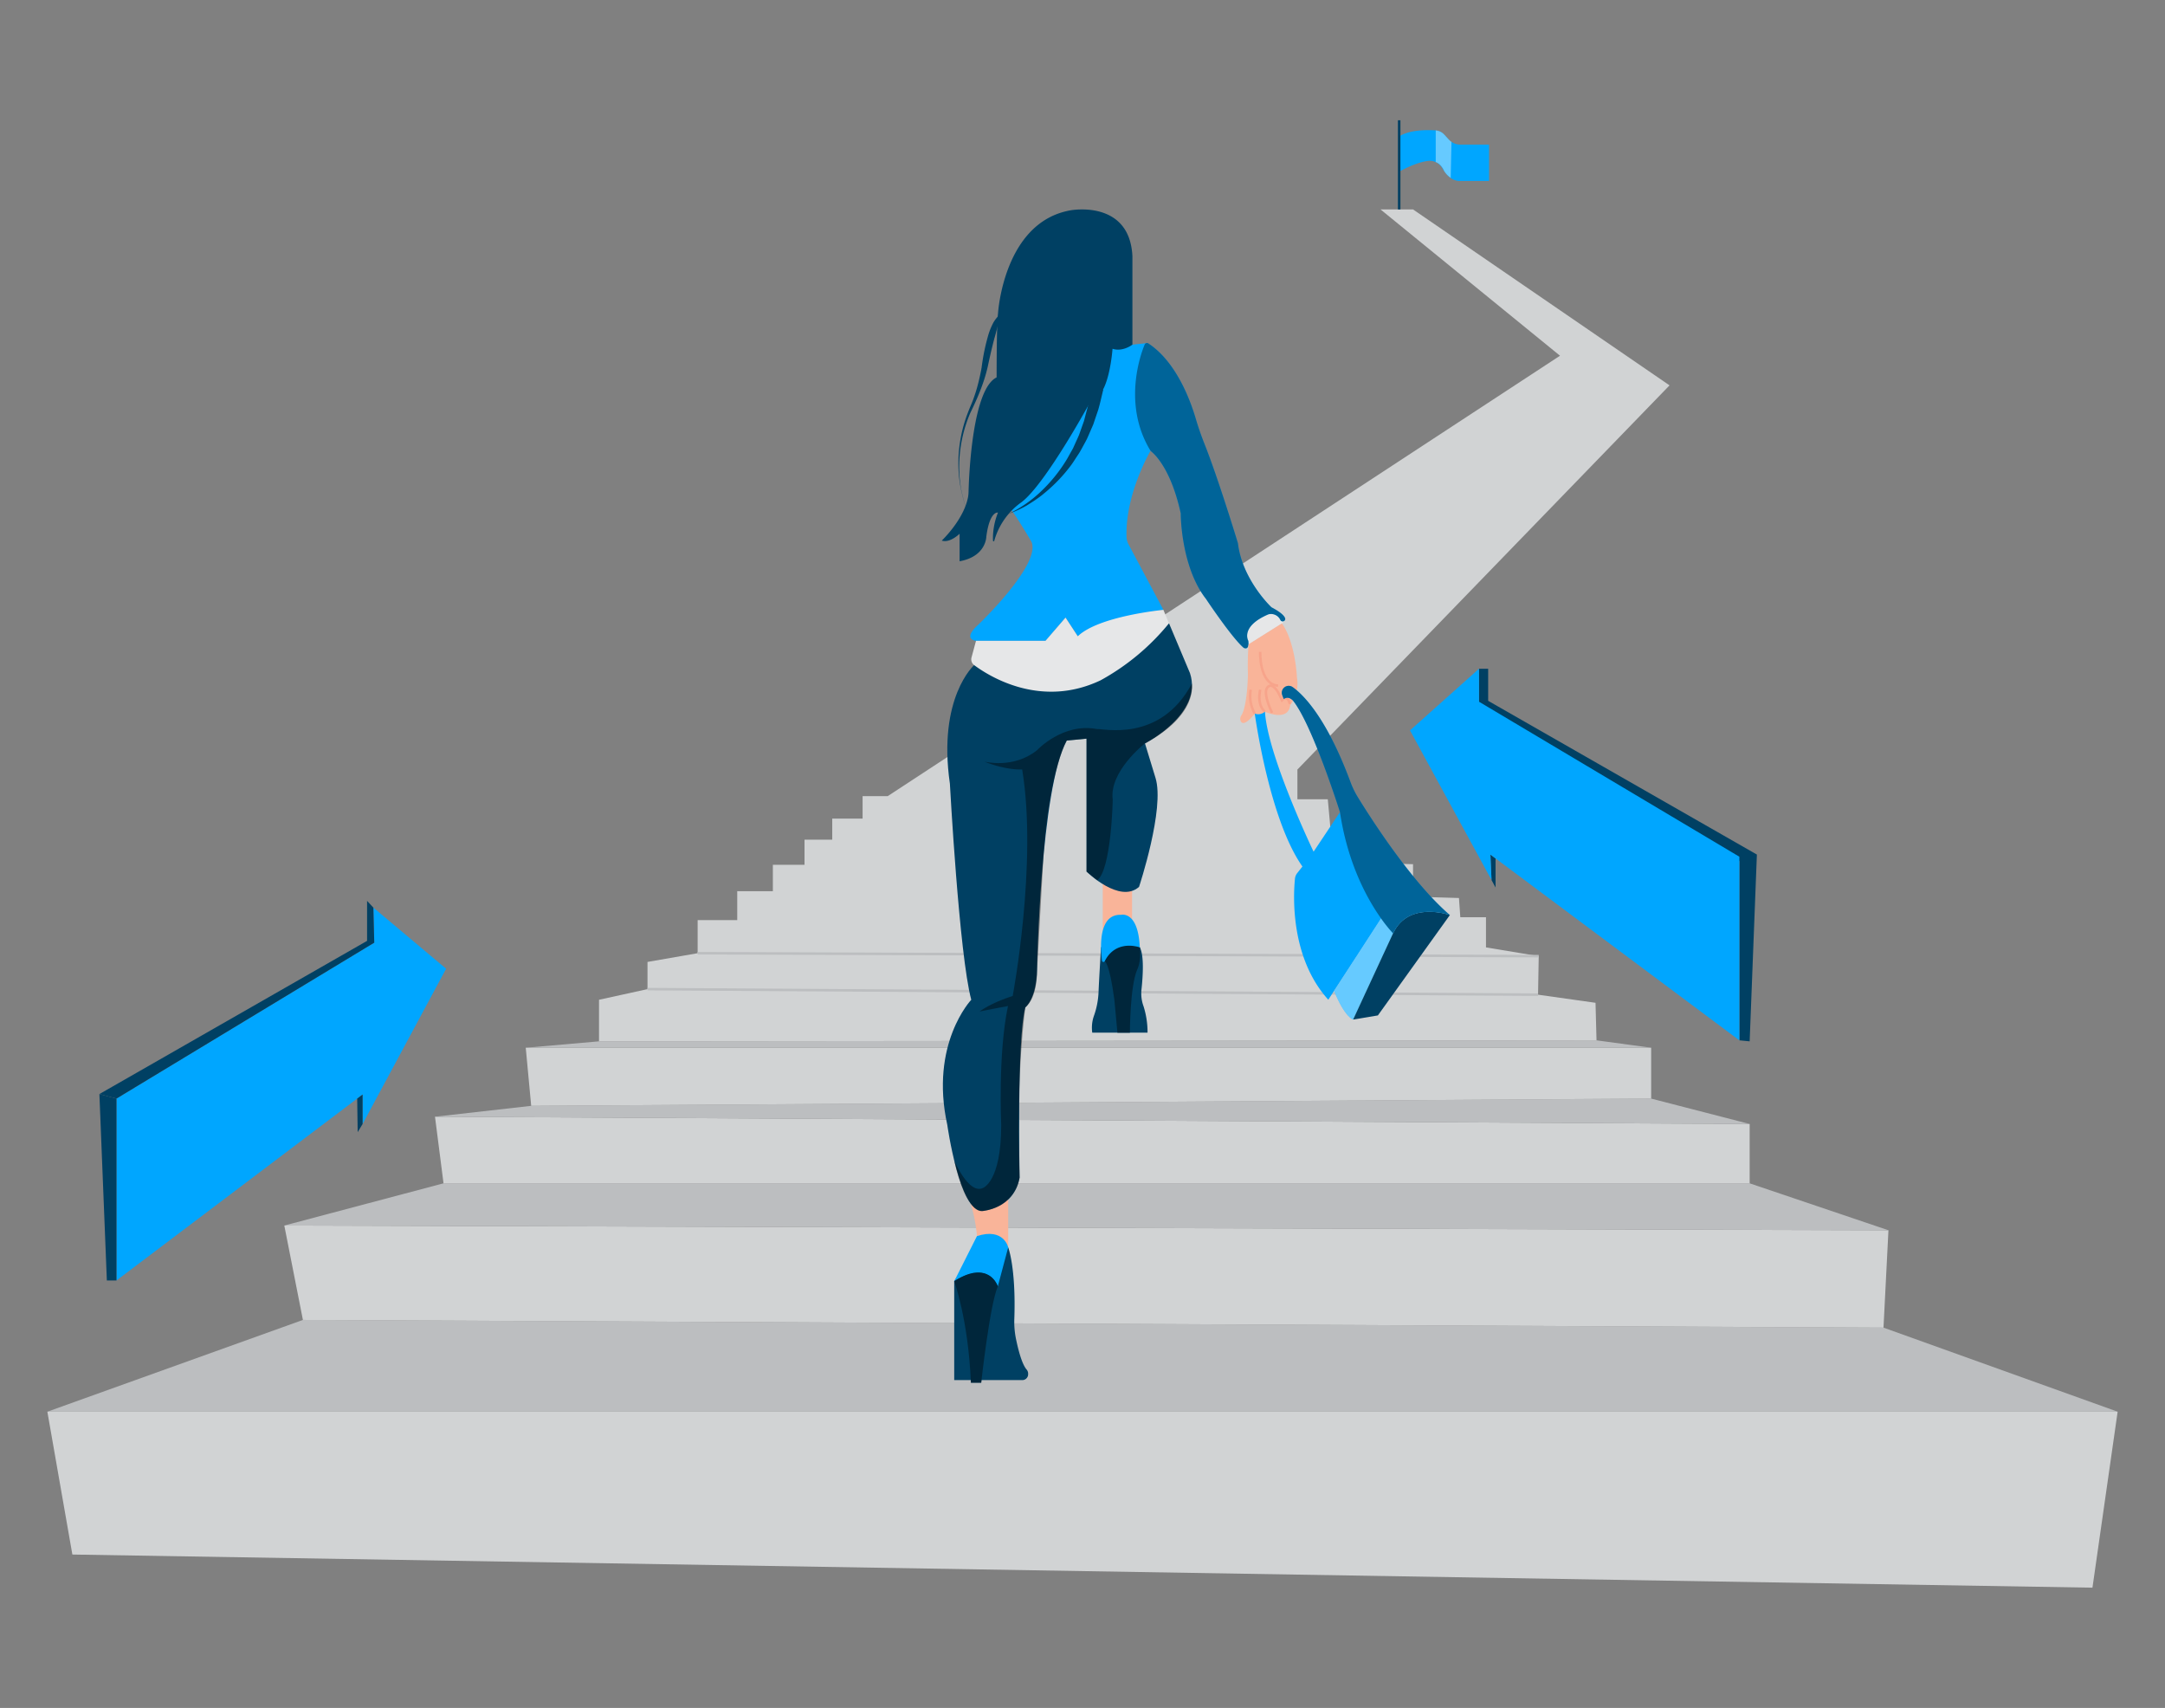 <svg xmlns="http://www.w3.org/2000/svg" xmlns:xlink="http://www.w3.org/1999/xlink" id="e35487a4-c163-43e6-b333-760f8fd358d9" data-name="Layer 1" width="865.76" height="682.89" viewBox="0 0 865.76 682.89"><rect x="0" y="0" width="865.76" height="682.89" fill="#808080" stroke="none"/><defs><clipPath id="fd76c3b0-43e9-4e39-bfa4-257bf3adc6a3"><path d="M559.51,68.66s6.1-3.6,11.45-4.31a5.91,5.91,0,0,1,5.9,3c1.15,2.07,3.22,4.7,6.36,5h12.23V57.82H584a6.32,6.32,0,0,1-4.7-2.08l-1.77-1.94a5.12,5.12,0,0,0-3.44-1.67c-3.47-.23-10.44-.28-14.62,2.45Z" fill="#00a6ff"></path></clipPath></defs><path d="M559.51,68.66s6.1-3.6,11.45-4.31a5.91,5.91,0,0,1,5.9,3c1.15,2.07,3.22,4.7,6.36,5h12.23V57.82H584a6.32,6.32,0,0,1-4.7-2.08l-1.77-1.94a5.12,5.12,0,0,0-3.44-1.67c-3.47-.23-10.44-.28-14.62,2.45Z" fill="#00a6ff"></path><g clip-path="url(#fd76c3b0-43e9-4e39-bfa4-257bf3adc6a3)"><path d="M574.13,52.13V64.82s2,.45,3.35,3.5a9.48,9.48,0,0,0,2.64,2.8l.31-14.42a28,28,0,0,0-2.16-2.13A6.07,6.07,0,0,0,574.13,52.13Z" fill="#fff" opacity="0.4"></path></g><polygon points="836.75 634.8 28.94 621.55 18.94 564.44 846.82 564.44 836.75 634.8" fill="#d1d3d4"></polygon><polygon points="18.94 564.44 121.13 527.75 753.19 530.83 846.82 564.44 18.94 564.44" fill="#bcbec0"></polygon><polygon points="113.69 490.01 121.13 527.75 753.19 530.83 755.17 491.9 113.69 490.01" fill="#d1d3d4"></polygon><polygon points="755.17 491.9 699.67 473.13 177.36 473.13 113.69 490.01 755.17 491.9" fill="#bcbec0"></polygon><polygon points="173.95 446.5 177.36 473.13 699.67 473.13 699.67 449.41 173.95 446.5" fill="#d1d3d4"></polygon><polygon points="212.42 442.15 173.95 446.5 699.67 449.41 660.28 439.25 212.42 442.15" fill="#bcbec0"></polygon><polygon points="210.24 418.92 212.42 442.15 660.28 439.25 660.28 418.92 210.24 418.92" fill="#d1d3d4"></polygon><polygon points="210.24 418.92 239.54 416.36 638.43 415.96 660.28 418.92 210.24 418.92" fill="#bcbec0"></polygon><polygon points="239.54 416.36 239.54 399.74 258.93 395.48 258.93 384.61 278.98 381.12 278.98 367.9 294.81 367.9 294.81 356.32 309.06 356.32 309.06 345.77 321.72 345.77 321.72 335.74 332.8 335.74 332.8 327.3 344.94 327.3 344.94 318.33 354.97 318.33 623.83 142.23 552.06 83.74 565.06 83.74 667.63 154.08 518.82 307.68 518.82 319.58 530.97 319.58 531.97 330.52 541.11 329.85 545.31 344.99 565.06 345.53 565.06 358.51 583.42 359.05 583.96 366.73 594.23 366.73 594.23 378.8 615.32 382.3 615.05 397.71 638.03 400.95 638.43 415.96 239.54 416.36" fill="#d1d3d4"></polygon><line x1="258.92" y1="395.48" x2="615.05" y2="397.71" fill="none" stroke="#bcbec0" stroke-miterlimit="10"></line><line x1="278.98" y1="381.12" x2="615.32" y2="382.3" fill="none" stroke="#bcbec0" stroke-miterlimit="10"></line><path d="M388.25,481.39a66.34,66.34,0,0,1,2.43,12.84s9.37-3.12,12.49,4.51V476.88Z" fill="#f9b499"></path><path d="M436.78,412.88h22.11a34.46,34.46,0,0,0-1.6-10.54,14.66,14.66,0,0,1-.82-6.73c.55-5.15,1.12-13.67-.68-16.81,0,0-7.75-8.92-15.5,0,0,0-.8,12.78-1,18.08a32.1,32.1,0,0,1-1.91,9.49A14.33,14.33,0,0,0,436.78,412.88Z" fill="#004063"></path><rect x="440.98" y="351.85" width="11.72" height="21.32" fill="#f9b499"></rect><path d="M389.55,265.93s-14.67,13-9.7,47.38c0,0,3.71,68.48,8.55,86.43,0,0-16.72,17.56-9.58,50.06,0,0,4.86,34.79,14,34.41,0,0,12.62-.77,14.91-13.39,0,0-1.15-55.82,2.3-68.05,0,0,4.39-3.23,4.68-15,0,0,1.31-72.55,11.88-91.67l7.9-.76v53.14s13.22,13,21,6.12c0,0,10.41-31.35,6.58-43.59l-4.2-13.76s23.32-11.83,18-28.09l-8.38-19.91Z" fill="#004063"></path><path d="M498.42,255.7l.88,1.93L513.09,249s-.66-5.19-5.7-4.52C507.39,244.45,496.76,248.13,498.42,255.7Z" fill="#e6e7e8"></path><path d="M452.84,137.8l6.07-.62s-6.61,12.81-1.21,36A30.72,30.72,0,0,0,459,177.4l1.1,2.83s-10.18,17.22-9.61,34.48a6.8,6.8,0,0,0,.83,3l13.93,26.16s-25.5,2.83-34.25,10.56l-4.89-7.47-8,9.27H390.3s-5.71-.52.88-6.44c0,0,25.39-24.21,21.27-33.22,0,0-4.31-7.4-7.82-12.46l12.45-61.46S445.58,133.48,452.84,137.8Z" fill="#00a6ff"></path><path d="M460.57,180.68c1.82,1.54,7.91,7.71,11.6,24.61a1.66,1.66,0,0,1,0,.22c0,1.66.42,21.85,10.28,34.19l0,.05c.41.61,10.38,15.51,14.92,19.29,0,0,2.32,1.29,1.81-2.83,0,0-3.34-5.65,7.92-10.53l.13-.05a4.09,4.09,0,0,1,4.78,2.27c.58,1.09,2.31.39,1.87-.76-.37-1-1.76-2.37-5.31-4.26a.82.82,0,0,1-.22-.16c-1.12-1.08-11.55-11.48-13.29-25.33a.51.51,0,0,0,0-.13c-.42-1.36-7.87-25.86-13.43-39.86-1.32-3.31-2.47-6.67-3.48-10.08-2.3-7.8-8-22.83-18.93-30a1,1,0,0,0-1.49.47c-1.51,3.59-8.92,23.71,2.18,42.16A3.63,3.63,0,0,0,460.57,180.68Z" fill="#00a6ff"></path><path d="M460.57,180.68c1.82,1.54,7.91,7.71,11.6,24.61a1.66,1.66,0,0,1,0,.22c0,1.66.42,21.85,10.28,34.19l0,.05c.41.61,10.38,15.51,14.92,19.29,0,0,2.32,1.29,1.81-2.83,0,0-3.34-5.65,7.92-10.53l.13-.05a4.09,4.09,0,0,1,4.78,2.27c.58,1.09,2.31.39,1.87-.76-.37-1-1.76-2.37-5.31-4.26a.82.82,0,0,1-.22-.16c-1.12-1.08-11.55-11.48-13.29-25.33a.51.51,0,0,0,0-.13c-.42-1.36-7.87-25.86-13.43-39.86-1.32-3.31-2.47-6.67-3.48-10.08-2.3-7.8-8-22.83-18.93-30a1,1,0,0,0-1.49.47c-1.51,3.59-8.92,23.71,2.18,42.16A3.63,3.63,0,0,0,460.57,180.68Z" opacity="0.4"></path><path d="M499.3,257.63a104.11,104.11,0,0,0-.26,11.93s-.19,12.7-2.64,16.49a2.37,2.37,0,0,0-.35,2c.38,1.25,1.64,2.28,5.72-2.68,0,0,2.52.8,4.07-.8,0,0,9.31,4.28,10.11-2.68a14.09,14.09,0,0,0,2.68-11s-.52-13.81-6-21.65Z" fill="#f9b499"></path><path d="M508.69,285s-4.51-9-1.3-10.62c0,0,2.09-2,5.24,5.57,0,0,2.12-2.52,3.19,1.49" fill="none" stroke="#f7a48b" stroke-miterlimit="10"></path><path d="M503.94,260.64s-.49,12.95,7.16,13.51" fill="none" stroke="#f7a48b" stroke-miterlimit="10"></path><path d="M501.77,285.35a14.58,14.58,0,0,1-1.62-9.57" fill="none" stroke="#f7a48b" stroke-miterlimit="10"></path><path d="M505.84,284.55s-3.27-2.17-1.91-8.77" fill="none" stroke="#f7a48b" stroke-miterlimit="10"></path><path d="M525.29,340.53s-18.4-38.32-19.45-56a4,4,0,0,1-4.07.8s5.68,42.2,19.06,61.13l-2.05,2.59a4.34,4.34,0,0,0-.94,2.3c-.61,6-2.12,31.31,13.33,48.37l21.54-33s-13.86-26-16.87-42Z" fill="#00a6ff"></path><path d="M541.11,407.64s-3.28-.76-7.62-11.43l19.87-30.73,3.77,7.7Z" fill="#00a6ff"></path><path d="M541.11,407.64s-3.28-.76-7.62-11.43l19.87-30.73,3.77,7.7Z" fill="#fff" opacity="0.4"></path><path d="M541.11,407.64,551,406l28.8-40.15s-16.6-5.86-22.71,7.3Z" fill="#004063"></path><path d="M535.84,324.72s-11-34.9-18.76-44.56c0,0-1.79-2.09-3.68-.66a10.28,10.28,0,0,1-.72-1.77,2.76,2.76,0,0,1,4.26-3c4.19,3,13.48,12.06,23.08,37.88a34.29,34.29,0,0,0,3,6.18c5.44,8.86,21.59,34.05,36.81,47.12,0,0-16.57-5.93-22.71,7.3C557.13,373.18,540.65,356.89,535.84,324.72Z" fill="#00a6ff"></path><path d="M535.84,324.72s-11-34.9-18.76-44.56c0,0-1.79-2.09-3.68-.66a10.28,10.28,0,0,1-.72-1.77,2.76,2.76,0,0,1,4.26-3c4.19,3,13.48,12.06,23.08,37.88a34.29,34.29,0,0,0,3,6.18c5.44,8.86,21.59,34.05,36.81,47.12,0,0-16.57-5.93-22.71,7.3C557.13,373.18,540.65,356.89,535.84,324.72Z" opacity="0.4"></path><path d="M390.3,256.21l-1.8,6.67a2.87,2.87,0,0,0,1.05,3.05c5.7,4.26,26.47,17.55,50.58,6.07a92.8,92.8,0,0,0,27.31-22.75l-2.2-5.4s-25.83,2.42-34.25,10.56l-4.89-7.47-8,9.27Z" fill="#e6e7e8"></path><path d="M393.62,304.51s11.65,3.06,21.12-4.59c0,0,10.28-11.08,24-8.41,1.88-.38,25.13,5.74,37.85-18.16,0,0,2.73,12.38-18.76,23.9,0,0-14.47,11.25-12.85,22.6,0,0-.59,28-6.24,32.12l-4.24-3.49V295.34l-7.9.76s-7.15,12.4-9.34,46.44l-2.54,45.23s.38,10.87-4.68,15c0,0-3.85,26-2.3,68.05,0,0-1.09,11.48-14.91,13.39,0,0-6.36,1.61-11.27-20.23,0,0,5.84,13.75,11.51,11,0,0,7.3-2.44,7.3-25.14,0,0-1.35-28.39,2.71-47.59,0,0-6,1.09-11.36,2.17,0,0,4.28-3.34,13.25-6.22,0,0,10-53,3.78-90.57C408.77,307.68,402.52,308.1,393.62,304.51Z" opacity="0.4"></path><path d="M441.77,384.29s1.86.53,3.85,15.45l1.22,13.14h5s0-18.37,2.88-25.11c0,0,1.79-3.29,1.1-9C455.79,378.8,445.44,375.16,441.77,384.29Z" fill="#004063"></path><path d="M441.77,384.29s1.86.53,3.85,15.45l1.22,13.14h5s0-18.37,2.88-25.11c0,0,1.79-3.29,1.1-9C455.79,378.8,445.44,375.16,441.77,384.29Z" opacity="0.4"></path><path d="M403.17,498.74s3.15,8.14,2.45,28.53a34,34,0,0,0,.63,7.92c.85,4.15,2.33,10.1,4.26,12.37a2.48,2.48,0,0,1,.63,1.59v.33a2.33,2.33,0,0,1-2.32,2.33H381.58V512.27s5.68-8.72,14.78-9.53Z" fill="#004063"></path><polygon points="591.44 267.39 595.1 267.39 595.1 280.21 702.56 341.68 695.55 344.31 591.44 282.33 591.44 267.39" fill="#004063"></polygon><polygon points="695.55 415.96 699.67 416.36 702.56 341.68 695.55 342.54 695.55 415.96" fill="#004063"></polygon><polygon points="596.44 351.86 595.99 341.68 598.06 343.22 598.06 354.86 596.44 351.86" fill="#004063"></polygon><polygon points="46.58 439.25 46.58 511.97 145 437.62 145 449.41 178.4 387.33 149.31 362.9 149.66 376.91 46.58 439.25" fill="#00a6ff"></polygon><polygon points="46.58 439.25 39.75 437.44 146.79 376.19 146.79 360.2 149.31 362.9 149.66 376.91 46.58 439.25" fill="#004063"></polygon><polygon points="39.75 437.44 42.73 511.97 46.58 511.97 46.58 439.25 39.75 437.44" fill="#004063"></polygon><polygon points="145 437.62 142.84 439.25 143.03 452.66 145 449.41 145 437.62" fill="#004063"></polygon><rect x="559.01" y="48.09" width="1" height="35.65" fill="#004063"></rect><path d="M399.11,125.19s2.19-36.45,29.06-41.11c0,0,23.57-4.39,24.67,18.36V137.8s-3.84,3-7.95,1.65c0,0-1.37,19.73-8.22,20,0,0-18.37,34-28.24,41.39a28.18,28.18,0,0,0-10.84,15.4.26.26,0,0,1-.51-.05,27.74,27.74,0,0,1,2-11.24s-3.29-.82-4.66,9.59c0,0,0,7.95-10.69,9.87v-11s-3.84,3.83-7.13,2.74c0,0,8.93-8.41,10.55-17.62a14.84,14.84,0,0,0,.17-2c.16-6.27,1.5-40.9,11.21-45.63C398.56,151,398.47,130.25,399.11,125.19Z" fill="#004063"></path><path d="M387,205.4a83.71,83.71,0,0,1-2.75-10,51.72,51.72,0,0,1-1-10.31,55.72,55.72,0,0,1,3.9-20.35c.61-1.64,1.35-3.21,1.94-4.8s1.14-3.23,1.6-4.87.87-3.31,1.23-5c.18-.83.36-1.69.51-2.49,0-.19.09-.42.1-.59l.08-.65.19-1.29a81.78,81.78,0,0,1,2.17-10.24,27.21,27.21,0,0,1,1.85-5,12.8,12.8,0,0,1,3.27-4.27l-1.19,5.05c-.41,1.64-.83,3.28-1.31,4.9-.87,3.29-1.64,6.62-2.36,10C393.81,152.43,391,159,388,165.13a55.32,55.32,0,0,0-4.41,20,51.46,51.46,0,0,0,.73,10.29A84.54,84.54,0,0,0,387,205.4Z" fill="#004063"></path><path d="M403.42,205.4a50.06,50.06,0,0,0,12.95-9,61.55,61.55,0,0,0,9.88-12.15c.69-1.1,1.29-2.26,1.93-3.39.32-.57.65-1.12.95-1.7l.8-1.78c.53-1.19,1.1-2.35,1.59-3.55l1.3-3.67.65-1.83.49-1.88,1-3.76c.57-2.52.94-5.1,1.43-7.63l4.78.8c-.66,2.66-1.22,5.33-2,8l-1.32,3.88-.65,1.94-.82,1.88-1.63,3.75c-.6,1.23-1.29,2.41-1.93,3.61l-1,1.79c-.35.59-.74,1.15-1.11,1.72-.76,1.13-1.46,2.29-2.26,3.39a63.66,63.66,0,0,1-11.21,11.68c-1,.87-2.13,1.64-3.23,2.41s-2.26,1.46-3.38,2.18A43.46,43.46,0,0,1,403.42,205.4Z" fill="#004063"></path><path d="M441.77,384.29a.58.58,0,0,1-1.1-.18c-.66-5.2-1.51-18.68,7.6-18.33,0,0,6.86-1.82,7.52,13C455.79,378.8,446.37,375.27,441.77,384.29Z" fill="#00a6ff"></path><path d="M381.58,512.27s13.27-8.67,17.43,2.08l4.16-15.61s-1.73-8-12.49-4.51Z" fill="#00a6ff"></path><path d="M381.58,512.27s5.63,15.27,6.67,40.6h4.13s3.42-31.16,6.63-38.52C399,514.35,395.42,503.36,381.58,512.27Z" fill="#004063"></path><path d="M381.58,512.27s5.63,15.27,6.67,40.6h4.13s3.42-31.16,6.63-38.52C399,514.35,395.42,503.36,381.58,512.27Z" opacity="0.4"></path><polygon points="563.84 292.03 591.44 267.39 591.44 280.57 695.55 342.54 695.55 415.96 595.99 341.68 596.44 351.86 563.84 292.03" fill="#00a6ff"></polygon></svg>
